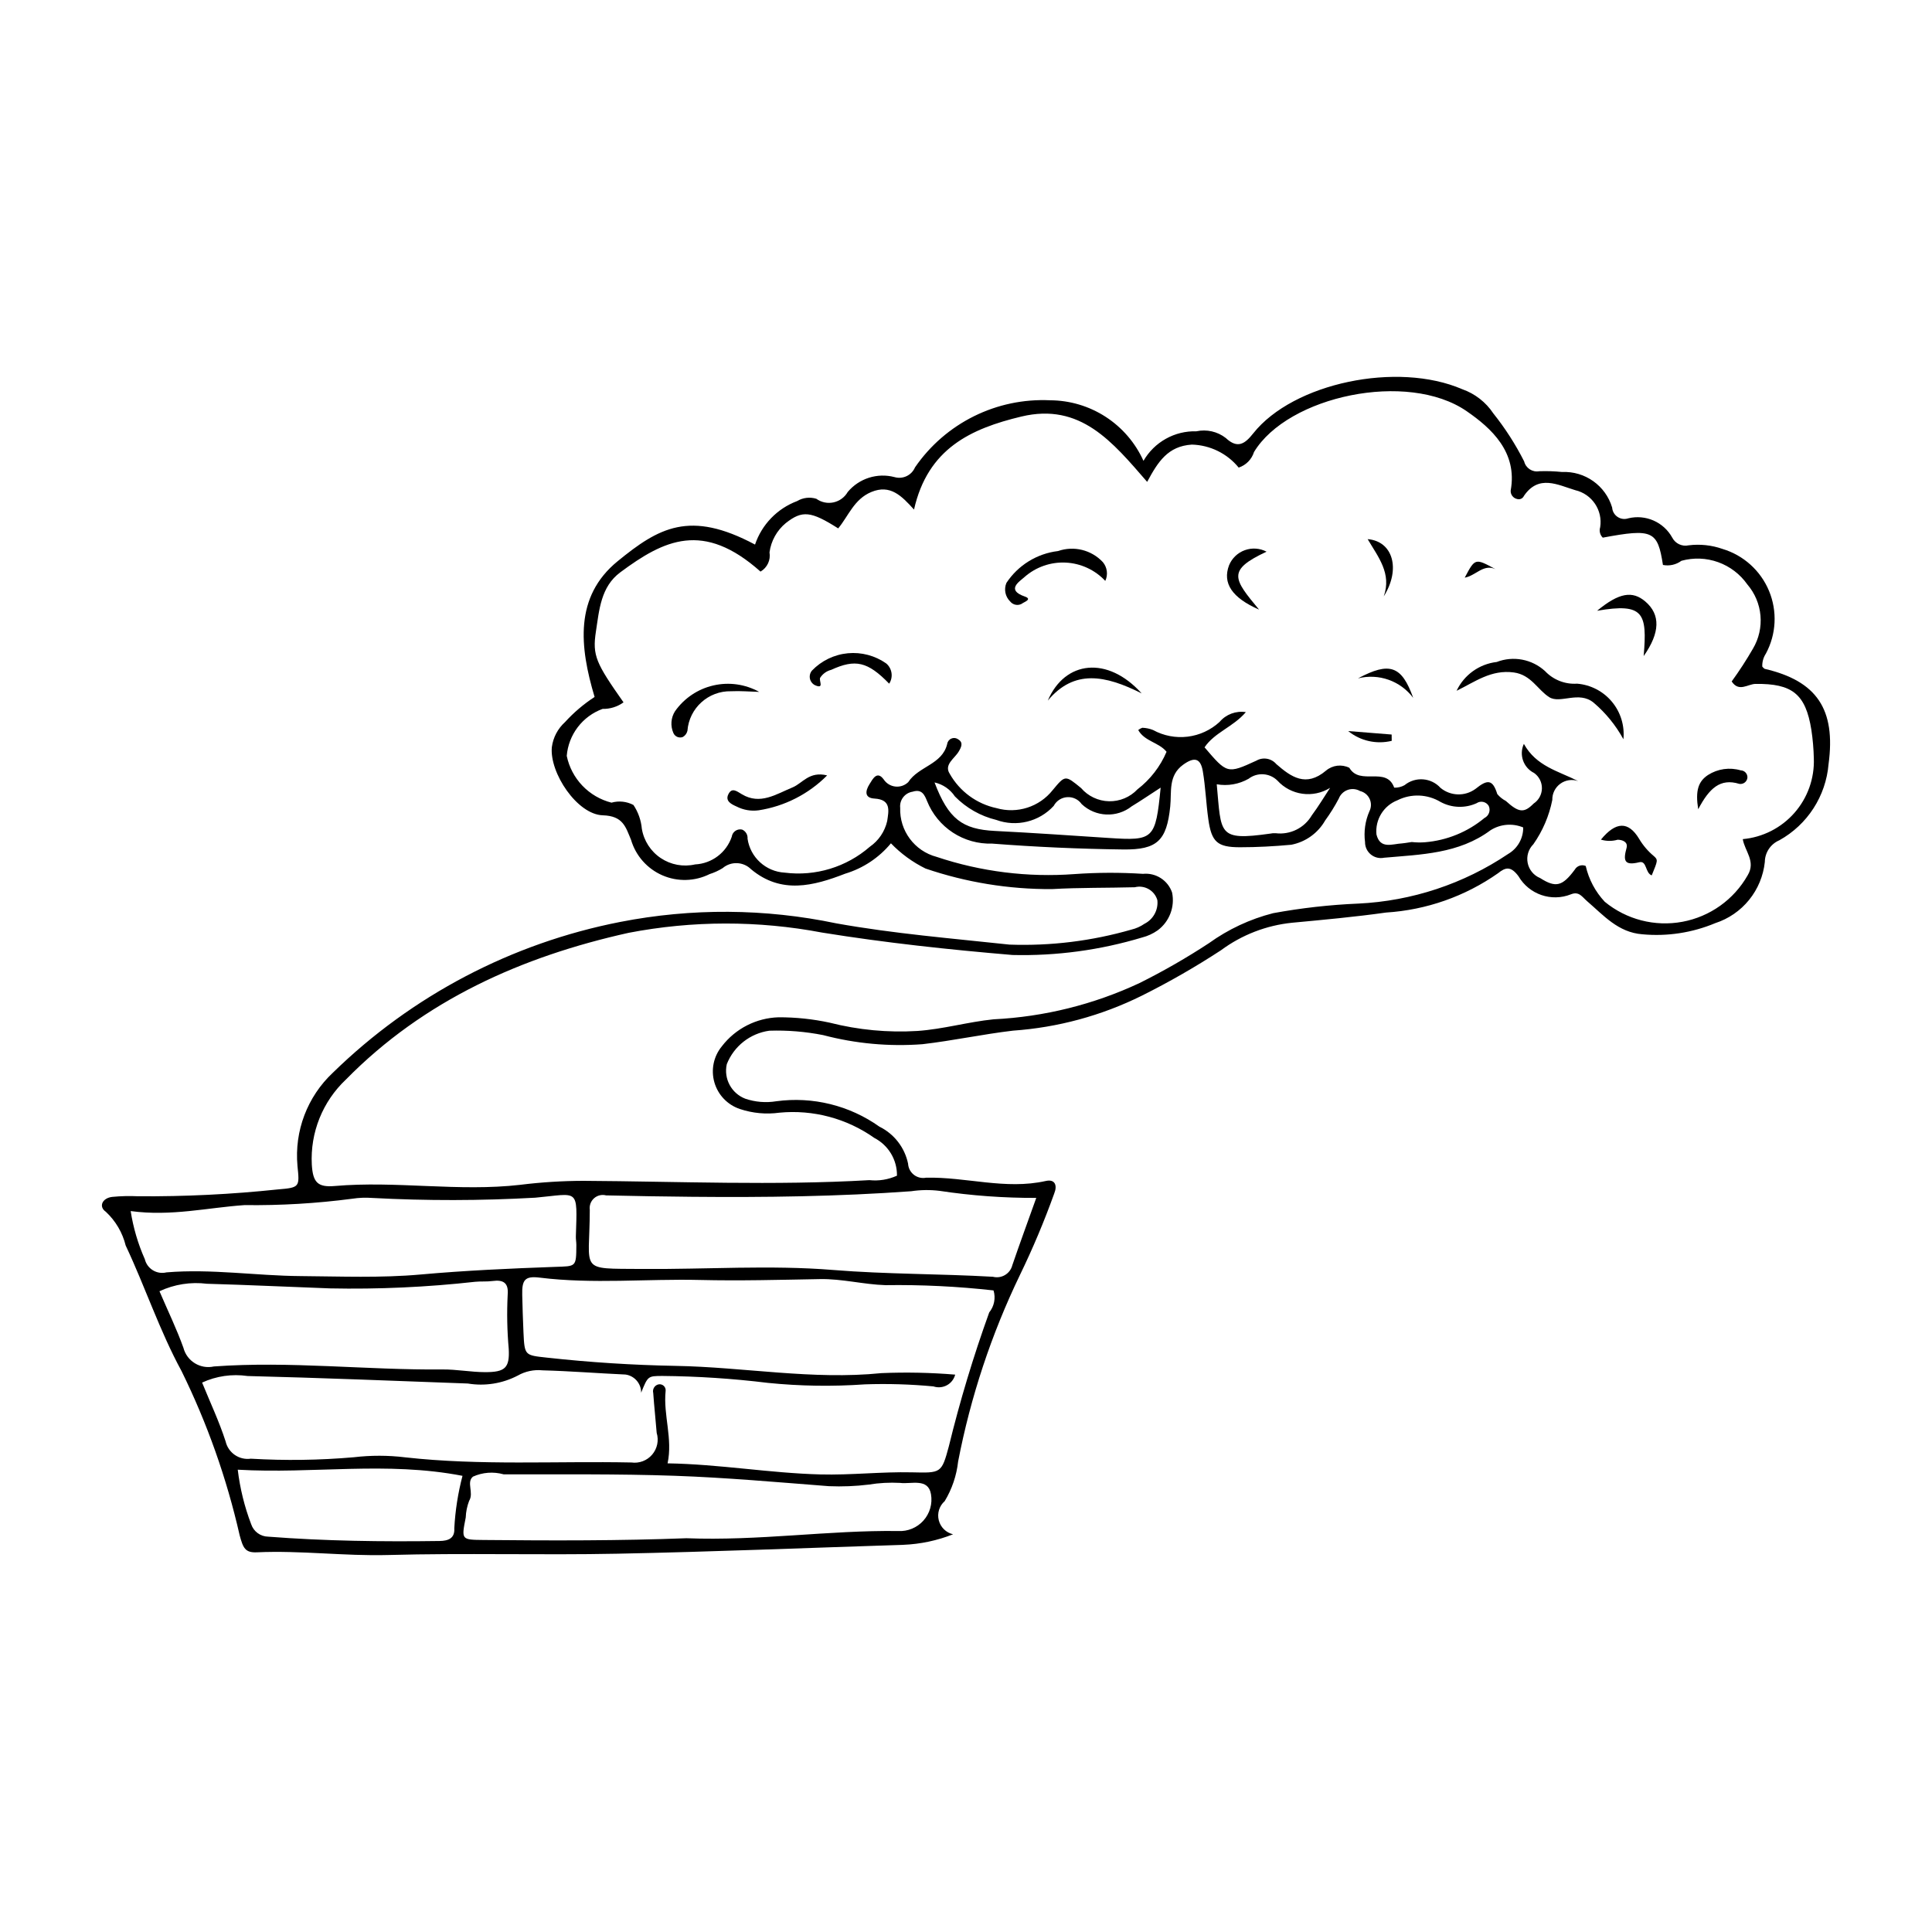 <?xml version="1.0" encoding="UTF-8"?>
<!-- The Best Svg Icon site in the world: iconSvg.co, Visit us! https://iconsvg.co -->
<svg fill="#000000" width="800px" height="800px" version="1.1" viewBox="144 144 512 512" xmlns="http://www.w3.org/2000/svg">
 <g>
  <path d="m396.58 550.6c-4.203 1.664-8.66 2.609-13.18 2.793-25.266 0.812-50.523 1.852-75.797 2.356-20.23 0.406-40.48-0.211-60.703 0.344-11.641 0.32-23.188-1.246-34.801-0.715-3.164 0.145-3.676-1.156-4.613-4.598h0.004c-3.418-15.023-8.578-29.594-15.375-43.422-5.824-10.691-9.621-22.281-14.797-33.258h-0.004c-0.844-3.434-2.672-6.547-5.262-8.961-2.004-1.379-0.945-3.656 1.707-3.953 2.266-0.219 4.547-0.273 6.824-0.164 12.398 0.094 24.789-0.516 37.117-1.82 5.785-0.469 5.699-0.68 5.129-6.242h0.004c-0.844-9.23 2.613-18.34 9.379-24.68 20.945-20.453 47.41-34.34 76.141-39.957 18.922-3.703 38.398-3.578 57.277 0.375 15.219 2.731 30.613 3.984 45.941 5.637l-0.004-0.004c10.898 0.387 21.793-0.957 32.27-3.977 1.234-0.297 2.406-0.816 3.449-1.539 2.344-1.172 3.711-3.676 3.426-6.277-0.75-2.562-3.394-4.07-5.981-3.41-7.332 0.195-14.68 0.07-21.996 0.492-11.383 0.062-22.695-1.781-33.469-5.453-3.418-1.68-6.519-3.941-9.16-6.684-3.156 3.816-7.371 6.617-12.113 8.047-8.414 3.269-16.961 5.496-24.934-1.156h-0.004c-2.051-2.055-5.34-2.191-7.551-0.309-1.078 0.664-2.234 1.195-3.441 1.574-3.926 1.957-8.516 2.078-12.535 0.324-4.023-1.754-7.059-5.195-8.297-9.406-1.445-3.449-2.121-6.332-7.488-6.496-6.789-0.207-14.152-11.262-13.5-18.086h0.004c0.34-2.539 1.57-4.875 3.469-6.594 2.324-2.555 4.965-4.801 7.859-6.684-4-13.34-5.375-26.598 6.098-35.965 10.891-8.895 19.117-13.656 36.418-4.418 1.801-5.32 5.894-9.551 11.148-11.523 1.535-0.922 3.391-1.145 5.098-0.613 1.316 0.953 2.977 1.297 4.566 0.953 1.586-0.348 2.953-1.352 3.758-2.762 3.019-3.602 7.844-5.133 12.387-3.938 2.207 0.645 4.543-0.465 5.438-2.578 8.062-11.738 21.625-18.465 35.848-17.777 5.223 0.027 10.324 1.555 14.703 4.398 4.379 2.848 7.848 6.891 9.996 11.652 1.41-2.449 3.457-4.469 5.926-5.848 2.465-1.379 5.258-2.062 8.082-1.984 2.734-0.594 5.59 0.055 7.797 1.77 3.176 2.984 5.125 1.496 7.277-1.215 10.609-13.379 38.215-19.137 55.398-11.707 3.367 1.184 6.258 3.434 8.23 6.406 3.152 3.949 5.891 8.215 8.172 12.727 0.438 1.789 2.191 2.93 4.008 2.602 2.023-0.07 4.051-0.004 6.062 0.203 6.055-0.27 11.516 3.613 13.25 9.422 0.066 1.004 0.598 1.918 1.434 2.477 0.836 0.562 1.883 0.703 2.836 0.379 4.598-1.121 9.379 0.977 11.66 5.121 0.82 1.582 2.602 2.418 4.344 2.031 3.016-0.375 6.078-0.051 8.945 0.949 5.582 1.668 10.121 5.754 12.355 11.133s1.93 11.477-0.828 16.609c-0.672 1.02-1.008 2.223-0.961 3.441 0.168 0.242 0.387 0.445 0.637 0.605 13.809 3.207 18.883 10.707 16.93 25.234-0.707 8.488-5.602 16.066-13.051 20.199-2.309 0.984-3.816 3.242-3.84 5.75-0.391 3.68-1.836 7.172-4.168 10.047-2.328 2.875-5.441 5.012-8.961 6.156-6.102 2.555-12.738 3.57-19.324 2.957-6.43-0.484-10.285-5.031-14.621-8.75-1.387-1.188-2.148-2.703-4.305-1.844-5.188 2.07-11.105 0.027-13.91-4.801-2.074-2.781-3.477-2.336-5.406-0.789-8.746 6.144-19.023 9.75-29.688 10.422-8.254 1.164-16.566 1.922-24.867 2.699h-0.004c-6.836 0.691-13.355 3.211-18.879 7.301-6.758 4.418-13.766 8.441-20.992 12.043-10.664 5.285-22.266 8.43-34.141 9.258-8.043 0.953-15.941 2.66-23.977 3.59-8.84 0.664-17.727-0.148-26.301-2.41-4.695-0.93-9.48-1.324-14.266-1.168-5.086 0.703-9.398 4.094-11.281 8.871-0.863 3.848 1.227 7.738 4.906 9.152 2.641 0.895 5.465 1.125 8.219 0.672 9.633-1.305 19.402 1.102 27.324 6.734 3.906 1.922 6.707 5.539 7.594 9.801 0.062 1.16 0.621 2.234 1.531 2.949 0.914 0.715 2.094 1 3.231 0.777 10.586-0.254 21.051 3.273 31.734 0.867 2.469-0.555 3.098 1.203 2.242 3.301v0.004c-2.644 7.359-5.68 14.574-9.094 21.609-7.57 15.699-13.074 32.312-16.379 49.426-0.41 3.723-1.625 7.309-3.562 10.512-1.434 1.262-2.039 3.223-1.566 5.07 0.469 1.852 1.934 3.285 3.793 3.711zm172.17-264.12c-0.734-0.715-1-1.789-0.684-2.766 0.711-4.496-2.168-8.773-6.598-9.809-4.586-1.375-9.676-4.254-13.602 1.5v-0.004c-0.305 0.707-1.094 1.07-1.828 0.84-1.035-0.227-1.754-1.176-1.691-2.234 1.863-10.195-5.121-16.531-11.672-21.043-15.672-10.805-47.383-4.004-56.348 10.824-0.609 1.949-2.121 3.488-4.062 4.129-3.051-3.742-7.586-5.969-12.414-6.094-6.336 0.41-8.957 4.516-11.84 9.879-9.164-10.555-17.668-21.074-33.352-17.309-13.336 3.199-24.781 8.441-28.434 24.648-3.336-3.691-6.305-6.731-11.316-4.656-4.57 1.895-6.051 6.356-8.777 9.645-7.258-4.606-9.531-4.824-13.863-1.426l-0.008 0.004c-2.371 1.949-3.922 4.727-4.332 7.773 0.352 2.031-0.598 4.066-2.383 5.098-15.176-13.516-25.543-8.422-37.156 0.188-5.188 3.844-5.59 10.012-6.465 15.695-0.984 6.387 0.047 8.422 7.316 18.77-1.613 1.168-3.562 1.777-5.551 1.734-2.609 0.953-4.891 2.629-6.574 4.836-1.68 2.207-2.695 4.852-2.922 7.617 0.613 2.969 2.055 5.707 4.148 7.898 2.098 2.191 4.769 3.75 7.707 4.496 1.949-0.551 4.035-0.328 5.824 0.617 1.258 1.883 2.023 4.055 2.223 6.312 0.531 3.172 2.352 5.981 5.023 7.766s5.961 2.391 9.094 1.672c4.438-0.223 8.285-3.129 9.711-7.336 0.086-0.629 0.434-1.195 0.957-1.555 0.523-0.359 1.176-0.484 1.793-0.34 0.949 0.414 1.523 1.387 1.434 2.418 0.727 4.953 4.836 8.711 9.836 8.992 8.16 1.035 16.371-1.465 22.574-6.863 2.324-1.609 3.961-4.031 4.594-6.789 0.402-2.734 1.125-5.715-3.359-5.977-2.773-0.16-2.398-2.094-1.34-3.793 0.859-1.375 2.008-3.695 3.777-1.281l0.004 0.004c0.695 1.055 1.824 1.746 3.082 1.883 1.258 0.141 2.512-0.289 3.418-1.168 2.734-4.219 8.984-4.633 10.312-10.074h0.004c0.082-0.648 0.5-1.207 1.102-1.465 0.602-0.262 1.293-0.184 1.82 0.203 1.43 0.836 0.828 2.07 0.133 3.234-1.105 1.852-3.949 3.457-2.383 5.871v0.004c2.637 4.672 7.148 7.992 12.395 9.113 5.477 1.578 11.363-0.312 14.898-4.777 3.324-3.992 3.301-4.012 7.523-0.543 1.855 2.16 4.543 3.434 7.391 3.5 2.852 0.062 5.594-1.082 7.551-3.156 3.383-2.602 6.039-6.027 7.711-9.957-2.019-2.5-5.82-2.742-7.508-5.762l-0.004 0.004c0.32-0.266 0.688-0.469 1.082-0.605 0.98 0.031 1.949 0.234 2.859 0.598 2.793 1.531 5.992 2.144 9.152 1.762 3.16-0.383 6.121-1.75 8.465-3.902 1.711-2.023 4.352-3.008 6.969-2.602-3.344 3.922-8.301 5.383-10.945 9.328 5.949 6.961 6.008 7.09 13.688 3.551v0.004c1.758-1.039 4.004-0.664 5.328 0.887 3.914 3.406 7.856 6.227 13.18 1.723 1.727-1.453 4.152-1.746 6.172-0.742 2.844 4.856 9.797-0.523 11.891 5.262v0.004c0.957 0.035 1.906-0.191 2.738-0.66 2.867-2.332 7.055-2.016 9.535 0.719 2.668 2.203 6.488 2.309 9.273 0.262 3.148-2.539 4.543-2.578 5.769 1.367 0.625 0.758 1.398 1.379 2.269 1.832 3.426 3.117 4.832 3.266 7.359 0.699 1.352-0.895 2.176-2.394 2.203-4.016s-0.746-3.148-2.066-4.09c-2.848-1.406-4.055-4.832-2.719-7.719 3.309 5.969 9.086 7.176 14.383 9.859h-0.004c-1.594-0.551-3.359-0.289-4.723 0.707-1.367 0.996-2.156 2.598-2.117 4.285-0.84 4.223-2.551 8.227-5.027 11.754-1.301 1.297-1.863 3.16-1.5 4.961 0.359 1.801 1.602 3.301 3.301 3.996 4.129 2.621 5.879 2.215 9.18-2.231 0.578-1.016 1.828-1.434 2.902-0.973 0.809 3.555 2.551 6.832 5.043 9.488 5.738 4.719 13.266 6.66 20.57 5.305 7.301-1.352 13.637-5.863 17.301-12.32 2.246-3.711-0.797-6.438-1.293-9.586 5.281-0.48 10.172-2.965 13.676-6.945 3.5-3.977 5.344-9.148 5.152-14.445-0.055-2.527-0.27-5.047-0.648-7.547-1.52-9.547-5.09-12.32-14.812-12.199-2.031 0.027-4.402 2.262-6.309-0.652 2.027-2.797 3.91-5.695 5.637-8.688 1.562-2.637 2.262-5.699 1.992-8.754-0.266-3.055-1.488-5.949-3.484-8.273-1.91-2.715-4.613-4.777-7.738-5.898-3.129-1.121-6.523-1.25-9.727-0.363-1.402 1.039-3.184 1.441-4.898 1.102-1.402-9.086-2.75-9.695-15.949-7.234zm-21.09 76.801c-2.844-1.184-6.09-0.902-8.684 0.762-8.395 6.242-18.375 6.391-28.191 7.266-1.242 0.258-2.531-0.062-3.508-0.867-0.98-0.805-1.539-2.008-1.527-3.277-0.359-2.769 0.035-5.586 1.148-8.148 0.527-1.027 0.555-2.238 0.074-3.289-0.48-1.051-1.414-1.82-2.539-2.094-1-0.574-2.199-0.684-3.285-0.297-1.086 0.387-1.949 1.23-2.359 2.305-1.062 2.016-2.266 3.953-3.606 5.793-1.91 3.352-5.188 5.699-8.977 6.434-4.519 0.418-9.074 0.664-13.613 0.664-6-0.004-7.516-1.402-8.367-7.383-0.602-4.242-0.75-8.555-1.469-12.773-0.598-3.523-2.293-3.82-5.203-1.723-4.016 2.898-3.027 7.234-3.43 11.086-0.934 9.012-3.418 11.488-12.453 11.379-11.605-0.141-23.195-0.66-34.77-1.555h0.008c-3.676 0.117-7.301-0.902-10.379-2.91-3.078-2.012-5.465-4.922-6.836-8.332-0.652-1.582-1.344-3.324-3.856-2.504l-0.004-0.004c-2.055 0.328-3.496 2.211-3.273 4.281-0.207 6.047 3.793 11.434 9.645 12.984 11.75 3.93 24.164 5.481 36.52 4.566 6.051-0.434 12.121-0.453 18.176-0.066 3.406-0.34 6.598 1.707 7.711 4.941 0.797 3.809-0.703 7.731-3.832 10.043-1.242 0.871-2.629 1.508-4.098 1.879-11.133 3.356-22.73 4.922-34.355 4.641-16.871-1.426-33.703-3.231-50.449-5.938-16.941-3.219-34.344-3.199-51.277 0.062-28.191 6.258-54.215 17.801-74.938 38.891-6.172 5.82-9.477 14.059-9.031 22.535 0.285 4.688 1.531 6.062 6.059 5.672 16.418-1.422 32.848 1.57 49.262-0.324v-0.004c5.516-0.68 11.07-1.027 16.629-1.043 25.273 0.148 50.547 1.281 75.82-0.184 2.496 0.266 5.019-0.145 7.305-1.184 0.055-4.199-2.266-8.066-5.992-9.996-7.309-5.172-16.23-7.551-25.141-6.699-3.519 0.488-7.106 0.156-10.473-0.965-3.285-1.09-5.82-3.727-6.777-7.051-0.961-3.324-0.223-6.906 1.977-9.578 3.602-4.688 9.121-7.508 15.031-7.684 4.547-0.016 9.082 0.461 13.527 1.422 7.598 1.934 15.445 2.676 23.27 2.199 6.856-0.477 13.41-2.406 20.176-3.086h0.004c13.406-0.66 26.559-3.93 38.715-9.629 6.316-3.148 12.445-6.672 18.348-10.543 5.125-3.691 10.895-6.391 17.016-7.953 7.457-1.371 15-2.223 22.574-2.543 14.195-0.676 27.934-5.227 39.723-13.16 2.492-1.453 4.012-4.133 3.977-7.019zm-233.75 149.79c0.02-2.418-1.758-4.473-4.148-4.805-7.324-0.328-14.637-0.918-21.961-1.113-2.289-0.238-4.594 0.25-6.59 1.387-4.066 2.121-8.711 2.859-13.23 2.106-19.461-0.711-38.918-1.504-58.383-1.988l-0.004-0.004c-4.094-0.594-8.273 0.008-12.031 1.742 2.172 5.344 4.543 10.359 6.227 15.59 0.699 3.031 3.602 5.019 6.684 4.582 9.094 0.535 18.219 0.406 27.297-0.383 4.531-0.535 9.109-0.527 13.641 0.027 19.938 2.223 39.941 0.953 59.914 1.359l-0.004-0.004c2.074 0.297 4.148-0.488 5.508-2.078 1.359-1.59 1.812-3.766 1.199-5.766-0.273-3.519-0.672-7.031-0.914-10.555l0.004 0.004c-0.133-0.488-0.059-1.004 0.199-1.438 0.258-0.434 0.68-0.742 1.172-0.855 0.504-0.109 1.031 0.035 1.414 0.387 0.379 0.352 0.562 0.867 0.492 1.379-0.652 6.367 1.93 12.562 0.52 19.156 13.82 0.227 27.051 2.59 40.484 2.938 8.129 0.211 16.168-0.738 24.254-0.555 7.707 0.176 7.871 0.301 9.801-6.898 2.93-12.008 6.504-23.855 10.699-35.48 1.328-1.633 1.758-3.82 1.141-5.832-9.504-1.062-19.066-1.531-28.629-1.395-5.852-0.184-11.5-1.711-17.344-1.605-10.609 0.191-21.23 0.484-31.832 0.23-14.145-0.336-28.309 1.129-42.441-0.617-3.953-0.488-4.754 0.574-4.652 4.621 0.082 3.289 0.176 6.582 0.328 9.867 0.293 6.203 0.328 6.062 6.258 6.715 11.32 1.246 22.672 1.973 34.051 2.18 18.195 0.32 36.25 3.777 54.559 1.922h-0.004c6.516-0.277 13.043-0.141 19.543 0.398-0.312 1.207-1.105 2.227-2.199 2.816-1.094 0.594-2.383 0.703-3.562 0.305-6.039-0.57-12.109-0.754-18.172-0.543-8.562 0.602-17.16 0.473-25.699-0.391-9.293-1.141-18.641-1.754-28.004-1.836-3.805 0.016-3.805 0.039-5.582 4.43zm104.71-51.617c-8.57 0.035-17.129-0.586-25.605-1.863-2.504-0.309-5.039-0.277-7.535 0.098-19.383 1.41-38.793 1.656-58.215 1.473-7.551-0.07-15.098-0.195-22.648-0.371-1.117-0.293-2.312-0.012-3.18 0.758-0.867 0.766-1.293 1.918-1.137 3.062-0.02 16.617-3.242 15.535 13.844 15.676 16.898 0.137 33.891-1.094 50.676 0.27 14.137 1.148 28.238 0.988 42.336 1.801l0.004 0.004c2.266 0.562 4.559-0.816 5.121-3.082 1.957-5.707 4.035-11.375 6.34-17.824zm-239.99 3.492c0.684 4.398 1.945 8.688 3.75 12.754 0.293 1.223 1.062 2.281 2.141 2.938 1.074 0.656 2.367 0.855 3.594 0.555 11.887-0.996 23.699 0.898 35.555 0.984 10.609 0.078 21.199 0.531 31.824-0.422 11.809-1.062 23.68-1.594 35.531-2.016 5.66-0.203 5.68 0.156 5.715-5.805 0.004-0.758-0.152-1.516-0.129-2.269 0.398-13.074 0.875-11.316-10.824-10.258v-0.004c-14.367 0.809-28.77 0.832-43.141 0.066-1.766-0.133-3.543-0.062-5.293 0.207-9.461 1.242-19 1.809-28.543 1.688-9.777 0.668-19.422 3.035-30.18 1.582zm7.633 21.246c2.262 5.273 4.574 10.035 6.348 14.988v0.004c0.922 3.551 4.492 5.734 8.074 4.941 20.203-1.469 40.371 0.984 60.57 0.793 3.773-0.035 7.551 0.711 11.328 0.715 5.297 0.004 6.508-1.137 6.238-6.164-0.426-4.777-0.52-9.582-0.277-14.371 0.273-3.164-1.184-4-4.027-3.617-1.496 0.203-3.031 0.055-4.539 0.199h-0.004c-12.801 1.43-25.68 2.019-38.559 1.754-10.844-0.391-21.688-0.922-32.535-1.223v0.004c-4.309-0.551-8.684 0.137-12.617 1.977zm139.55 65.453c19.387 0.75 37.734-2.148 56.199-1.91v0.004c2.547 0.148 5.019-0.875 6.715-2.777 1.695-1.902 2.43-4.473 1.992-6.984-0.73-4.379-5.297-2.602-8.195-2.996-2.769-0.148-5.551 0-8.289 0.449-3.5 0.43-7.031 0.57-10.555 0.422-13.602-1.051-27.203-2.277-40.828-2.754-15.121-0.531-30.266-0.348-45.402-0.387v-0.004c-2.688-0.75-5.559-0.535-8.105 0.613-1.824 1.48 0.301 4.281-1.02 6.422-0.543 1.414-0.848 2.906-0.902 4.422-1.164 5.894-1.168 5.887 4.711 5.945 18.199 0.18 36.398 0.207 53.68-0.461zm-59.246-16.535c-20.129-3.898-39.496-0.473-59.559-1.625 0.59 4.938 1.781 9.785 3.551 14.43 0.648 1.957 2.465 3.285 4.523 3.316 15.109 1.168 30.242 1.359 45.387 1.148 2.332-0.031 4.09-0.688 3.926-3.359v-0.004c0.25-4.695 0.98-9.355 2.172-13.906zm185.02-182.38c-3.117 2.019-5.352 3.551-7.668 4.949-3.953 3.121-9.598 2.871-13.262-0.586-0.871-1.242-2.324-1.938-3.836-1.84-1.516 0.094-2.867 0.973-3.574 2.312-3.856 4.207-9.863 5.676-15.227 3.719-4.16-1.008-7.957-3.164-10.957-6.223-1.254-1.887-3.188-3.215-5.398-3.707 3.684 9.707 7.371 12.426 16.031 12.855 10.051 0.5 20.09 1.203 30.133 1.859 11.922 0.781 12.402 0.379 13.758-13.34zm14.863-0.887c1.238 13.195 0.176 15.039 14.094 13.082l0.004 0.004c0.492-0.109 0.996-0.152 1.5-0.121 3.859 0.48 7.633-1.383 9.598-4.742 1.742-2.332 3.238-4.848 4.844-7.281-4.516 2.816-10.398 2-13.977-1.938-2.07-2.031-5.316-2.231-7.621-0.469-2.555 1.457-5.543 1.977-8.441 1.465zm51.668 15.301h0.004c1.164 0.129 2.336 0.152 3.5 0.062 5.797-0.473 11.309-2.719 15.781-6.434 1.18-0.586 1.68-2.004 1.125-3.199-0.316-0.539-0.844-0.922-1.457-1.055-0.609-0.137-1.25-0.012-1.766 0.344-3.051 1.383-6.57 1.262-9.52-0.324-3.488-2.109-7.812-2.281-11.453-0.457-3.672 1.434-5.941 5.137-5.555 9.062 0.996 4.016 4.227 2.484 6.824 2.359 0.5-0.027 0.996-0.141 2.519-0.359z"/>
  <path d="m574.22 339.91c-2.012-3.688-4.688-6.973-7.887-9.691-3.918-3.234-8.871 0.379-11.766-1.461-3.098-1.965-4.766-5.91-9.371-6.547-6.016-0.832-10.297 2.484-15.191 4.856h0.004c1.988-4.215 6.016-7.102 10.645-7.637 4.371-1.688 9.324-0.754 12.785 2.406 2.191 2.328 5.312 3.555 8.508 3.344 3.594 0.293 6.922 2.016 9.23 4.789 2.309 2.769 3.406 6.352 3.043 9.941z"/>
  <path d="m436.91 297.94c-2.734-2.918-6.5-4.656-10.492-4.848s-7.906 1.18-10.906 3.82c-1.324 1.199-5.016 3.414 0.09 5.18 1.91 0.66 0.043 1.379-0.496 1.695v0.004c-0.504 0.398-1.148 0.578-1.785 0.504-0.641-0.074-1.223-0.402-1.621-0.906-1.305-1.277-1.699-3.223-0.992-4.91 3.094-4.691 8.102-7.781 13.684-8.445 4.184-1.457 8.84-0.312 11.867 2.926 1.172 1.391 1.426 3.336 0.652 4.981z"/>
  <path d="m345.2 327.36c-2.481-0.066-4.969-0.297-7.441-0.172-6.035-0.145-11.125 4.465-11.582 10.48-0.16 0.695-0.602 1.289-1.223 1.645-0.988 0.379-2.102-0.102-2.508-1.078-0.816-1.871-0.652-4.027 0.441-5.75 2.434-3.457 6.055-5.891 10.176-6.836 4.117-0.949 8.438-0.34 12.137 1.711z"/>
  <path d="m363.2 349.49c-4.902 4.941-11.254 8.18-18.125 9.246-2.012 0.281-4.059-0.07-5.867-0.996-1.367-0.609-3.078-1.426-2.191-3.238 0.914-1.867 2.129-0.895 3.59-0.016 4.859 2.91 9.066-0.023 13.441-1.824 2.621-1.078 4.391-4.352 9.152-3.172z"/>
  <path d="m581.73 375.98c-1.766-0.594-1.254-3.981-3.309-3.477-4.106 1.008-4.242-0.555-3.367-3.789 0.43-1.578-1.031-2.156-2.371-2.18v0.004c-1.445 0.418-2.984 0.406-4.422-0.031 3.926-4.785 7.269-4.973 10.152-0.164h-0.004c1.02 1.703 2.316 3.227 3.84 4.5 1.223 1.051 1.059 1.246-0.52 5.137z"/>
  <path d="m567.25 305.86c5.856-4.84 9.379-5.34 12.762-2.469 4.082 3.469 3.941 8.293-0.422 14.473 0.977-11.453-0.008-14.125-12.34-12.004z"/>
  <path d="m379.64 325.18c-5.703-5.871-8.961-6.586-15.359-3.668h0.004c-1.219 0.305-2.269 1.062-2.945 2.121-0.352 0.77 1.176 3.07-1.367 1.949-0.688-0.348-1.18-0.988-1.336-1.742-0.152-0.754 0.043-1.535 0.539-2.125 2.516-2.617 5.887-4.246 9.504-4.594 3.613-0.344 7.234 0.621 10.199 2.715 1.555 1.34 1.879 3.625 0.762 5.344z"/>
  <path d="m421.68 329.66c4.516-10.617 15.852-11.918 24.871-1.902-9.688-4.871-17.887-6.453-24.871 1.902z"/>
  <path d="m479.65 290.2c-10.59 4.945-8.738 7.215-1.988 15.352-7.152-3.133-9.75-6.981-7.945-11.762 0.77-1.859 2.285-3.309 4.176-3.988 1.891-0.684 3.981-0.539 5.758 0.398z"/>
  <path d="m594.04 358.46c-0.793-4.984 0.035-7.375 2.606-9.086v0.004c2.574-1.645 5.731-2.09 8.656-1.227 0.5 0.012 0.973 0.227 1.309 0.598 0.336 0.367 0.508 0.859 0.473 1.359-0.055 0.508-0.316 0.969-0.723 1.277-0.402 0.309-0.918 0.434-1.422 0.352-5.062-1.566-7.977 1.172-10.898 6.723z"/>
  <path d="m503.87 323.78c8.422-4.496 11.605-3.336 14.641 5.16-3.391-4.519-9.168-6.555-14.641-5.16z"/>
  <path d="m510.71 302.04c2.152-6.066-1.488-10.434-4.266-15.16 6.676 0.531 8.836 7.91 4.266 15.16z"/>
  <path d="m512.82 340.33c-4.035 0.988-8.305 0.031-11.535-2.59 3.84 0.305 7.676 0.613 11.516 0.918z"/>
  <path d="m540.32 294.83c-3.211-1.469-5.211 1.738-8.152 2.254 2.75-5.188 2.75-5.188 8.152-2.254z"/>
 </g>
</svg>